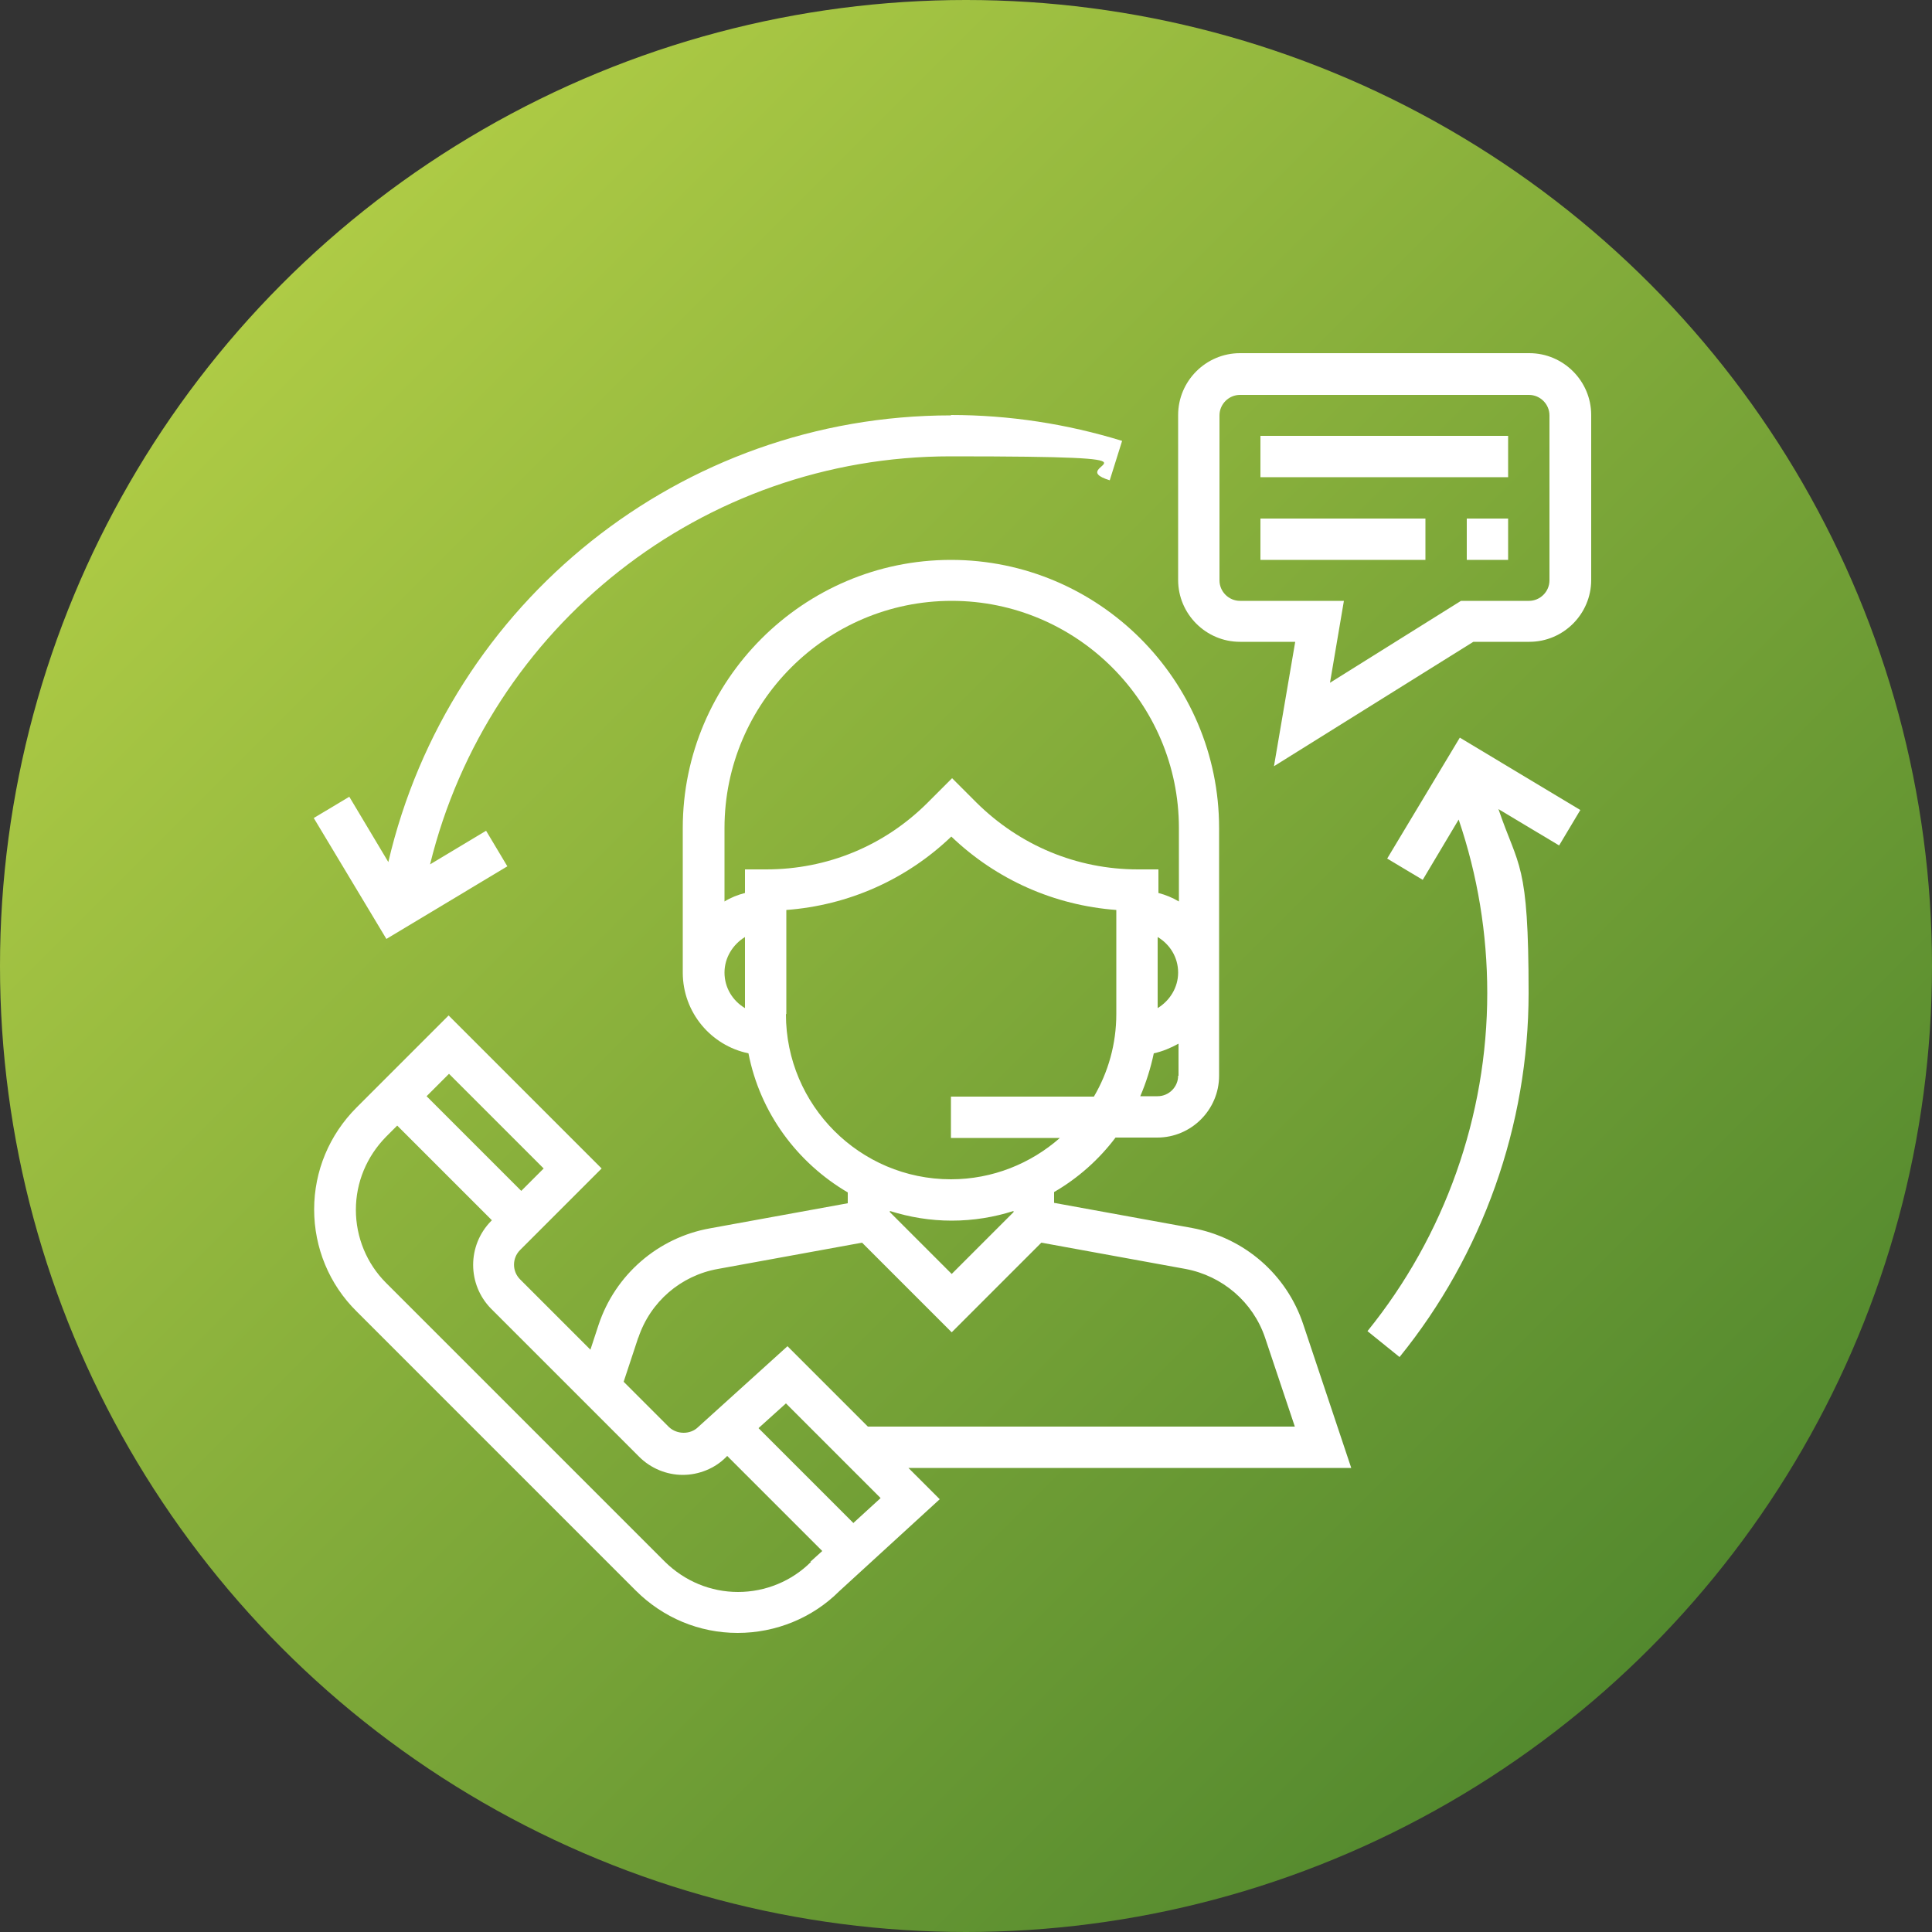 <?xml version="1.0" encoding="UTF-8"?><svg id="Vrstva_1" xmlns="http://www.w3.org/2000/svg" xmlns:xlink="http://www.w3.org/1999/xlink" viewBox="0 0 500 500"><rect x="0" y="0" width="500" height="500" fill="#333333" stroke="none"/><defs><linearGradient id="Nepojmenovaný_přechod_10" x1="426.8" y1="426.8" x2="73.2" y2="73.2" gradientUnits="userSpaceOnUse"><stop offset="0" stop-color="#53892e"/><stop offset="1" stop-color="#aecb45"/></linearGradient></defs><circle cx="250" cy="250" r="250" fill="url(#Nepojmenovaný_přechod_10)"/><g><path d="m349.7,379.9l-12.4-37.1c-4.3-13-15.3-22.5-28.8-25l-35.7-6.5v-2.8c6.2-3.6,11.6-8.4,15.9-14.1h10.8c8.8,0,16-7.2,16-16v-64.1c0-38.3-31.2-69.4-69.4-69.4s-69.4,31.2-69.4,69.4v37.4c0,10.3,7.3,18.9,17,20.9,3,15.4,12.6,28.3,25.7,36v2.8l-35.7,6.5c-13.4,2.4-24.5,12-28.8,25l-2.1,6.4-18.2-18.2c-2.1-2.1-2.1-5.5,0-7.6l21.1-21.1-39.6-39.6-23.8,23.8c-7.1,7.1-11,16.5-11,26.4s3.9,19.4,11,26.4l72.2,72.2c7.1,7.1,16.5,11,26.4,11s19.4-3.9,26.3-10.8l26-23.8-8.1-8.1h114.6Zm-44.8-101.5c0,2.9-2.4,5.3-5.3,5.3h-4.5c1.5-3.5,2.7-7.3,3.5-11.1,2.3-.5,4.4-1.4,6.4-2.5v8.3Zm-5.3-17.5v-18.4c3.2,1.9,5.3,5.3,5.3,9.2s-2.2,7.3-5.3,9.2Zm-106.8,0c-3.2-1.9-5.3-5.3-5.3-9.2s2.2-7.3,5.3-9.2v18.4Zm0-35.9v6.1c-1.9.5-3.7,1.2-5.3,2.2v-19c0-32.4,26.4-58.8,58.8-58.8s58.8,26.4,58.8,58.8v19c-1.7-1-3.4-1.7-5.3-2.2v-6.1h-5.3c-15.8,0-30.6-6.2-41.8-17.3l-6.3-6.3-6.3,6.3c-11.2,11.2-26,17.3-41.8,17.3h-5.3Zm10.7,37.4v-26.9c16-1.2,31-7.8,42.7-19,11.7,11.2,26.7,17.8,42.7,19v26.9c0,7.8-2.1,15.1-5.8,21.4h-37v10.7h28.2c-7.5,6.6-17.4,10.7-28.2,10.7-23.6,0-42.7-19.2-42.7-42.7Zm58.8,51v.3l-16,16-16-16v-.3c5.1,1.6,10.4,2.5,16,2.5s11-.9,16-2.5Zm-97.1,32.8c3.1-9.3,11-16.1,20.6-17.8l37.3-6.8,23.2,23.2,23.2-23.2,37.3,6.8c9.6,1.8,17.5,8.6,20.6,17.8l7.7,23h-110.5l-20.8-20.8-23.1,20.9c-2,2-5.5,2-7.6,0l-11.7-11.7,3.8-11.5Zm-49-68.3l24.5,24.5-5.8,5.8-24.5-24.5,5.8-5.8Zm93.7,126.3c-5,5-11.8,7.8-18.9,7.8s-13.8-2.8-18.9-7.8l-72.2-72.2c-5-5-7.8-11.8-7.8-18.9s2.8-13.8,7.8-18.9l2.9-2.9,24.5,24.5-.2.2c-6.2,6.3-6.2,16.4,0,22.7l38.3,38.3c3,3,7.1,4.7,11.3,4.7s8.3-1.7,11.1-4.5l.4-.4,24.6,24.6-3.1,2.8Zm11-10l-24.6-24.6,7.1-6.4,24.5,24.5-7,6.4Z" fill="#fff"/><path d="m395.7,91.4h-74.8c-8.8,0-16,7.2-16,16v42.7c0,8.8,7.2,16,16,16h14.3l-5.5,32.2,51.6-32.2h14.5c8.8,0,16-7.2,16-16v-42.7c0-8.8-7.2-16-16-16Zm5.3,58.8c0,2.9-2.4,5.3-5.3,5.3h-17.6l-33.9,21.2,3.6-21.2h-26.9c-2.9,0-5.3-2.4-5.3-5.3v-42.7c0-2.9,2.4-5.3,5.3-5.3h74.8c2.9,0,5.3,2.4,5.3,5.3v42.7Z" fill="#fff"/><rect x="326.2" y="112.8" width="64.1" height="10.7" fill="#fff"/><rect x="326.2" y="134.2" width="42.7" height="10.7" fill="#fff"/><rect x="379.6" y="134.2" width="10.7" height="10.7" fill="#fff"/><path d="m246.1,107.5c-69.8,0-129.9,48.3-145.6,115.6l-10.1-16.9-9.2,5.5,18.8,31.3,31.3-18.8-5.5-9.2-14.5,8.7c15.1-61.6,70.5-105.6,134.7-105.6s27.9,2.1,41.2,6.2l3.2-10.2c-14.3-4.4-29.2-6.7-44.3-6.7Z" fill="#fff"/><path d="m409.1,209.7l-31.3-18.8-18.8,31.3,9.2,5.5,9.3-15.6c4.9,14.4,7.4,29.5,7.4,44.9,0,31.8-11,62.8-31,87.5l8.3,6.7c21.5-26.5,33.4-60,33.4-94.2s-2.6-32.3-7.8-47.6l15.7,9.4,5.5-9.2Z" fill="#fff"/></g></svg>